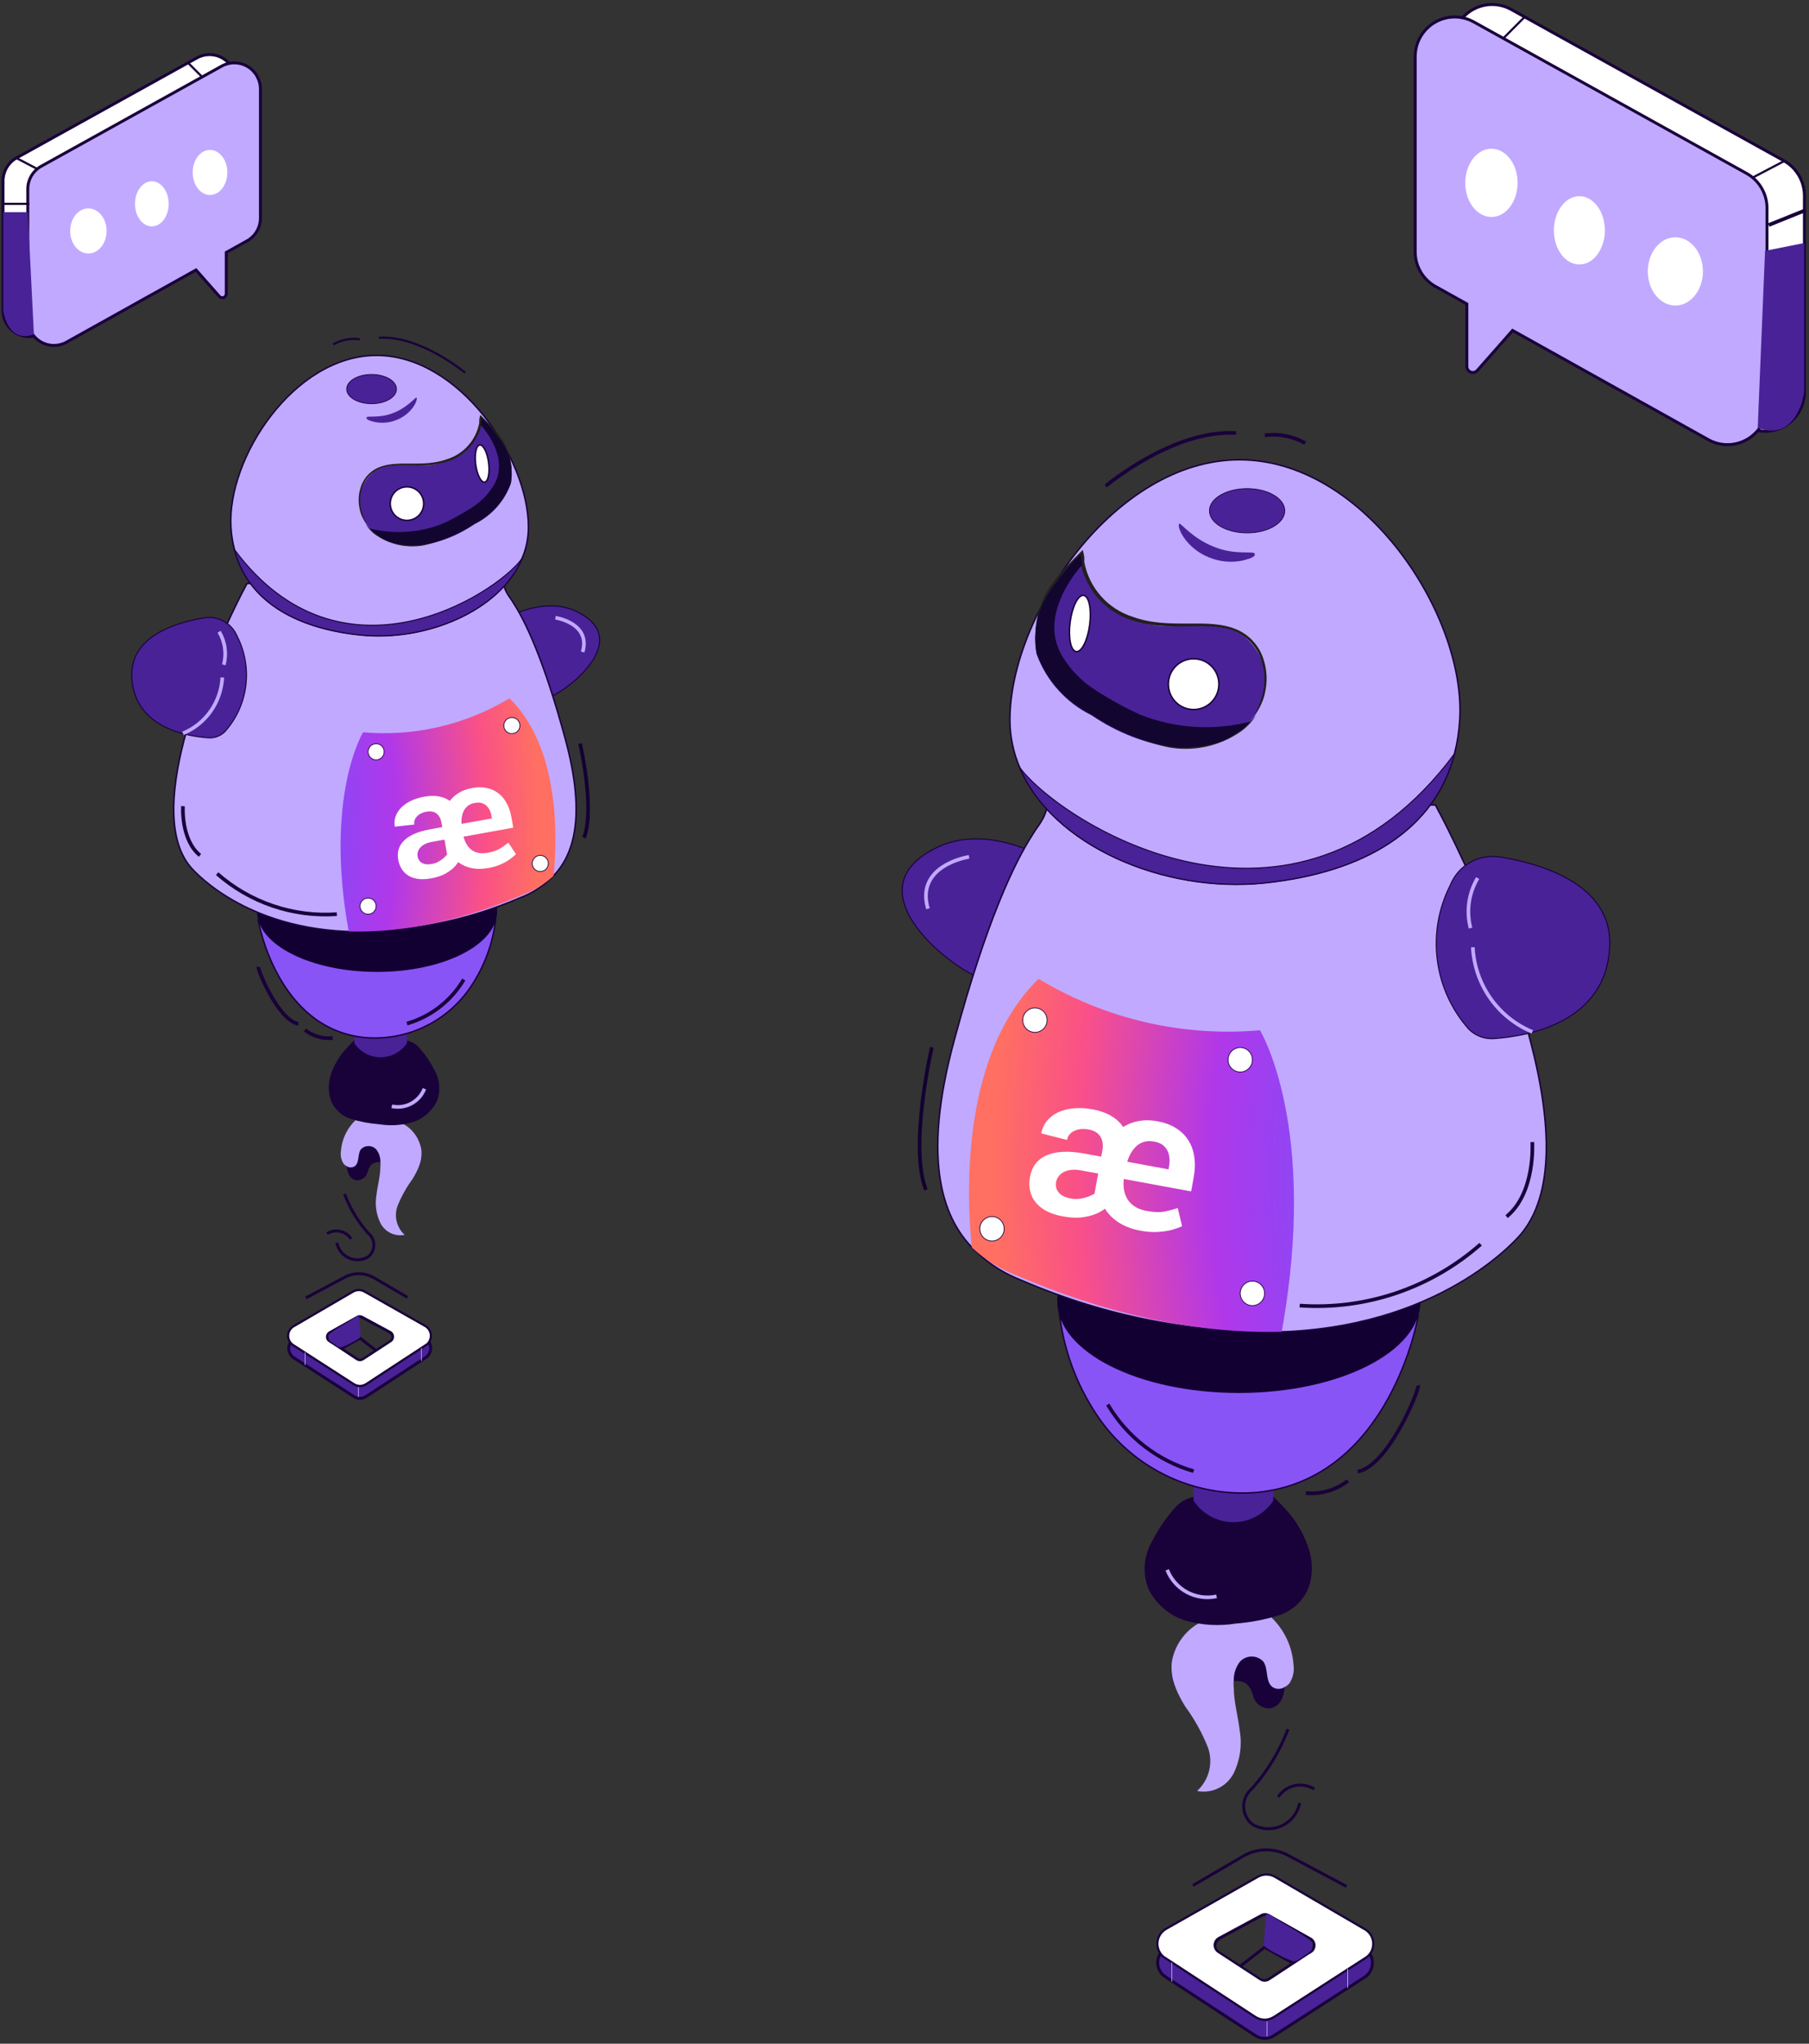 <svg width="124" height="140" viewBox="0 0 124 140" fill="none" xmlns="http://www.w3.org/2000/svg">
<rect x="0" y="0" width="124" height="140" fill="#333333" stroke="none"/>
<g clip-path="url(#clip0_5272_33429)">
<path d="M72.468 59.235C72.468 59.235 68.029 56.249 64.267 58.034C57.971 61.02 65.731 66.738 67.415 67.054L72.468 59.235Z" fill="#492298" stroke="#19013A" stroke-width="0.07" stroke-miterlimit="10"/>
<path d="M88.066 115.563C88.046 115.835 87.983 116.102 87.877 116.353C87.809 116.532 87.694 116.69 87.544 116.809C87.395 116.929 87.216 117.006 87.027 117.032C86.776 117.042 86.529 116.965 86.326 116.816C86.124 116.667 85.977 116.454 85.91 116.211C85.784 115.8 85.626 115.311 85.06 115.184C84.874 115.137 84.679 115.137 84.493 115.184C84.249 115.244 84.026 115.369 83.848 115.548C83.644 115.824 83.554 116.169 83.596 116.511C83.621 117.46 83.892 118.385 84.383 119.196L83.69 118.77L80.542 115.611C80.323 115.065 80.243 114.474 80.306 113.889C80.399 113.346 80.609 112.83 80.922 112.377C81.234 111.924 81.642 111.545 82.116 111.267L82.463 111.062C83.106 111.066 83.745 111.151 84.367 111.314C86.728 112.009 88.255 113.857 88.066 115.563Z" fill="#19013A"/>
<path d="M88.664 114.031C88.731 114.471 88.636 114.92 88.397 115.295C88.309 115.409 88.196 115.501 88.066 115.563C87.941 115.649 87.793 115.695 87.641 115.695C87.489 115.695 87.341 115.649 87.216 115.563C86.712 115.168 86.964 114.315 86.586 113.81C86.484 113.705 86.361 113.621 86.226 113.564C86.091 113.507 85.946 113.478 85.799 113.478C85.653 113.478 85.508 113.507 85.373 113.564C85.237 113.621 85.115 113.705 85.012 113.81C84.718 114.176 84.561 114.635 84.572 115.105C84.548 115.273 84.548 115.443 84.572 115.611C84.572 116.606 84.871 117.585 84.981 118.58C85.15 119.57 85.001 120.588 84.556 121.487C84.324 121.931 83.955 122.289 83.504 122.505C83.053 122.722 82.544 122.786 82.053 122.687C82.454 122.324 82.739 121.85 82.874 121.324C83.008 120.799 82.985 120.246 82.809 119.734C82.408 118.722 81.879 117.766 81.235 116.89C80.972 116.468 80.746 116.024 80.558 115.563C80.339 115.018 80.258 114.426 80.322 113.842C80.415 113.298 80.625 112.782 80.938 112.329C81.25 111.876 81.658 111.497 82.132 111.219L82.478 111.014C83.328 110.565 84.225 110.216 85.154 109.972L84.713 109.529C85.772 109.741 86.733 110.297 87.447 111.11C88.161 111.924 88.588 112.95 88.664 114.031Z" fill="#C1A9FF"/>
<path d="M86.995 102.437C87.952 103.404 88.716 104.546 89.246 105.802C89.505 106.431 89.584 107.12 89.476 107.792C89.367 108.464 89.075 109.093 88.632 109.608C87.735 110.325 86.63 110.73 85.484 110.762C84.166 111.013 82.81 110.986 81.502 110.683C80.847 110.529 80.248 110.195 79.772 109.718C79.296 109.24 78.963 108.639 78.811 107.981C78.825 106.653 79.317 105.374 80.196 104.38C80.652 103.653 81.266 102.8 82.132 102.895C82.653 103 83.15 103.203 83.595 103.495C84.176 103.73 84.818 103.765 85.421 103.597C86.024 103.428 86.555 103.065 86.932 102.563" fill="#19013A"/>
<path d="M81.267 111.014C80.71 110.844 80.194 110.56 79.752 110.179C79.311 109.798 78.953 109.33 78.701 108.803C78.509 108.291 78.431 107.743 78.471 107.197C78.512 106.651 78.671 106.121 78.937 105.644C79.362 104.806 79.89 104.025 80.511 103.322C80.81 102.962 81.211 102.703 81.66 102.579C82.098 102.481 82.556 102.561 82.935 102.8C83.352 103.131 83.851 103.342 84.378 103.408C84.905 103.475 85.44 103.396 85.926 103.179C86.603 102.863 86.854 102.469 86.917 102.516C86.98 102.563 86.791 103.006 86.067 103.448C85.626 103.717 85.121 103.864 84.604 103.874C83.923 103.867 83.258 103.67 82.683 103.306C82.397 103.153 82.064 103.115 81.751 103.2C81.438 103.285 81.169 103.487 80.999 103.764C80.48 104.439 80.036 105.17 79.677 105.944C79.465 106.329 79.339 106.756 79.306 107.195C79.274 107.633 79.336 108.074 79.488 108.487C79.7 108.908 79.994 109.283 80.354 109.587C80.714 109.891 81.132 110.118 81.582 110.256C82.542 110.534 83.55 110.61 84.541 110.477C85.49 110.428 86.43 110.269 87.342 110.003C87.727 109.888 88.08 109.685 88.375 109.412C88.67 109.138 88.898 108.8 89.042 108.424C89.283 107.745 89.332 107.012 89.184 106.307C88.909 105.257 88.415 104.277 87.736 103.432C87.264 102.784 87.012 102.421 87.059 102.39C87.106 102.358 87.437 102.642 87.972 103.227C88.787 104.055 89.392 105.068 89.735 106.181C89.984 106.988 89.984 107.853 89.735 108.661C89.564 109.127 89.289 109.549 88.932 109.894C88.575 110.239 88.144 110.497 87.673 110.651C86.706 110.952 85.708 111.143 84.698 111.22C83.553 111.406 82.381 111.336 81.267 111.014Z" fill="#19013A"/>
<path d="M87.279 102.8C86.981 103.253 86.575 103.625 86.099 103.882C85.622 104.139 85.089 104.274 84.548 104.274C84.007 104.274 83.475 104.139 82.998 103.882C82.521 103.625 82.116 103.253 81.817 102.8V100.81H87.279V102.8Z" fill="#492298"/>
<path d="M72.641 90.164C72.641 90.164 83.895 101.047 97.21 90.164C97.21 90.164 95.306 101.316 86.193 102.232C84.051 102.419 81.898 102.026 79.96 101.092C78.021 100.158 76.369 98.719 75.175 96.924C73.821 94.897 72.954 92.583 72.641 90.164Z" fill="#8954F6" stroke="#19013A" stroke-width="0.1" stroke-miterlimit="10"/>
<path d="M84.918 95.424C91.794 95.424 97.368 92.609 97.368 89.137C97.368 85.665 91.794 82.85 84.918 82.85C78.042 82.85 72.468 85.665 72.468 89.137C72.468 92.609 78.042 95.424 84.918 95.424Z" fill="#130033"/>
<path d="M104.294 84.493C104.294 84.493 99.32 90.685 88.223 91.222C81.982 91.389 75.779 90.193 70.044 87.715C68.917 87.289 67.885 86.645 67.006 85.82C64.629 83.672 63.118 79.612 65.432 71.177C67.62 63.105 69.524 59.109 70.784 57.166C70.898 56.969 71.025 56.779 71.161 56.597C71.854 55.618 71.759 55.144 71.759 55.144H98.391L98.58 55.507C98.737 55.792 98.974 56.25 99.273 56.85C101.901 62.142 109.299 78.38 104.294 84.493Z" fill="#C1A9FF" stroke="#19013A" stroke-width="0.1" stroke-miterlimit="10"/>
<path d="M87.854 91.228C81.612 91.394 75.385 89.829 69.65 87.352C68.523 86.926 67.491 86.282 66.612 85.457C66.203 81.302 66.014 72.093 71.192 67.054C75.752 69.808 81.064 71.041 86.366 70.577C86.366 70.577 90.404 77.185 87.854 91.228Z" fill="url(#paint0_radial_5272_33429)"/>
<path d="M100.06 49.299C100.016 50.089 99.895 50.871 99.698 51.637C98.36 56.802 93.606 59.756 86.681 60.483C79.755 61.209 72.122 57.892 69.902 52.585C69.454 51.548 69.224 50.429 69.226 49.299C69.226 42.144 76.403 31.497 84.965 31.497C93.528 31.497 100.485 42.144 100.06 49.299Z" fill="#C1A9FF" stroke="#19013A" stroke-width="0.1" stroke-miterlimit="10"/>
<path d="M85.957 49.094C85.429 49.782 84.736 50.326 83.942 50.673C82.864 51.148 81.683 51.338 80.511 51.226C78.478 50.936 76.538 50.18 74.844 49.015C73.08 48.16 71.719 46.646 71.051 44.797C70.797 43.398 71.078 41.954 71.838 40.754C72.468 39.758 73.219 38.846 74.073 38.037C74.193 39.375 74.825 40.615 75.836 41.496C77.204 42.492 78.87 42.988 80.558 42.902C82.132 42.902 83.942 42.633 85.28 43.597C86.082 44.245 86.601 45.182 86.727 46.208C86.853 47.234 86.577 48.269 85.957 49.094Z" fill="#492298"/>
<path d="M72.027 40.106C72.504 39.46 73.03 38.853 73.601 38.289L74.215 37.673C74.267 37.838 74.304 38.007 74.325 38.179V38.511C74.49 39.378 74.885 40.184 75.47 40.843C76.055 41.502 76.807 41.99 77.646 42.254C80.212 43.186 82.793 42.254 84.808 43.139C85.246 43.334 85.637 43.623 85.952 43.986C86.268 44.349 86.5 44.777 86.633 45.24C86.849 45.93 86.881 46.665 86.728 47.372C86.623 47.958 86.362 48.504 85.972 48.952C86.275 48.439 86.488 47.878 86.602 47.293C86.73 46.608 86.681 45.901 86.46 45.24C86.326 44.806 86.101 44.407 85.799 44.069C85.498 43.731 85.127 43.462 84.713 43.281C82.84 42.428 80.227 43.407 77.552 42.475C76.854 42.251 76.213 41.88 75.67 41.387C75.127 40.894 74.695 40.29 74.404 39.616C74.241 39.259 74.125 38.882 74.057 38.495V38.258L73.868 38.447C73.32 38.998 72.82 39.596 72.373 40.232C71.473 41.447 71.072 42.963 71.256 44.466C71.611 45.833 72.45 47.023 73.617 47.814C75.495 49.336 77.689 50.416 80.038 50.974C81.658 51.295 83.338 51.008 84.76 50.168C85.252 49.834 85.701 49.442 86.098 48.999C85.778 49.515 85.341 49.947 84.823 50.263C83.421 51.156 81.736 51.489 80.101 51.195C77.695 50.664 75.444 49.583 73.522 48.035C72.293 47.209 71.412 45.954 71.051 44.513C70.804 42.973 71.153 41.396 72.027 40.106Z" fill="#231F20"/>
<path d="M74.183 38.684C72.704 40.39 71.523 42.87 72.845 45.003C73.303 45.748 73.896 46.402 74.593 46.93C74.991 47.222 75.406 47.491 75.836 47.735C76.6 48.204 77.394 48.621 78.213 48.983C80.593 49.906 83.199 50.066 85.673 49.441C85.454 49.73 85.174 49.967 84.855 50.136C84.475 50.444 84.043 50.679 83.58 50.831C82.588 51.144 81.546 51.262 80.511 51.179C78.478 50.889 76.538 50.132 74.844 48.968C73.08 48.112 71.719 46.599 71.051 44.75C70.797 43.351 71.078 41.907 71.838 40.706C72.468 39.711 73.219 38.798 74.073 37.989" fill="#120530"/>
<path d="M81.817 48.605C82.773 48.605 83.549 47.827 83.549 46.867C83.549 45.907 82.773 45.129 81.817 45.129C80.861 45.129 80.086 45.907 80.086 46.867C80.086 47.827 80.861 48.605 81.817 48.605Z" fill="white" stroke="#19013A" stroke-width="0.1" stroke-miterlimit="10"/>
<path d="M74.694 42.8C74.834 41.736 74.646 40.834 74.276 40.785C73.905 40.736 73.491 41.559 73.352 42.623C73.212 43.686 73.399 44.589 73.77 44.638C74.14 44.687 74.554 43.864 74.694 42.8Z" fill="white" stroke="#19013A" stroke-width="0.1" stroke-miterlimit="10"/>
<path d="M85.485 36.505C86.91 36.505 88.066 35.826 88.066 34.988C88.066 34.151 86.91 33.472 85.485 33.472C84.059 33.472 82.903 34.151 82.903 34.988C82.903 35.826 84.059 36.505 85.485 36.505Z" fill="#492298" stroke="#19013A" stroke-width="0.05" stroke-miterlimit="10"/>
<path d="M99.399 60.657C98.599 62.239 98.294 64.026 98.524 65.785C98.754 67.544 99.509 69.192 100.689 70.513C100.922 70.742 101.202 70.918 101.509 71.027C101.816 71.136 102.144 71.176 102.468 71.145C104.798 70.971 110.118 70.023 110.338 64.827C110.543 60.451 105.348 59.108 102.783 58.698C102.081 58.594 101.366 58.731 100.751 59.087C100.137 59.442 99.661 59.995 99.399 60.657Z" fill="#492298" stroke="#19013A" stroke-width="0.07" stroke-miterlimit="10"/>
<path d="M101.287 60.151C100.983 60.661 100.783 61.227 100.699 61.816C100.615 62.404 100.649 63.004 100.799 63.579" stroke="#C1A9FF" stroke-width="0.25" stroke-miterlimit="10"/>
<path d="M100.957 64.89C101.02 66.145 101.437 67.355 102.158 68.382C102.88 69.408 103.877 70.207 105.034 70.687" stroke="#C1A9FF" stroke-width="0.25" stroke-miterlimit="10"/>
<path d="M66.424 58.698C66.424 58.698 62.725 59.251 63.606 62.252" stroke="#C1A9FF" stroke-width="0.25" stroke-miterlimit="10"/>
<path d="M83.203 37.452C84.635 38.053 85.926 37.721 86.004 37.926C86.083 38.131 85.737 38.258 85.17 38.4C84.411 38.558 83.622 38.486 82.904 38.195C82.183 37.918 81.562 37.428 81.125 36.789C80.795 36.283 80.747 35.92 80.842 35.873C80.936 35.825 81.77 36.899 83.203 37.452Z" fill="#492298"/>
<path d="M85.013 73.436C85.474 73.436 85.847 73.061 85.847 72.598C85.847 72.136 85.474 71.761 85.013 71.761C84.552 71.761 84.179 72.136 84.179 72.598C84.179 73.061 84.552 73.436 85.013 73.436Z" fill="white" stroke="#19013A" stroke-width="0.05" stroke-miterlimit="10"/>
<path d="M70.941 70.719C71.401 70.719 71.775 70.344 71.775 69.882C71.775 69.419 71.401 69.044 70.941 69.044C70.48 69.044 70.106 69.419 70.106 69.882C70.106 70.344 70.48 70.719 70.941 70.719Z" fill="white" stroke="#19013A" stroke-width="0.05" stroke-miterlimit="10"/>
<path d="M67.997 85.014C68.458 85.014 68.832 84.639 68.832 84.177C68.832 83.715 68.458 83.34 67.997 83.34C67.537 83.34 67.163 83.715 67.163 84.177C67.163 84.639 67.537 85.014 67.997 85.014Z" fill="white" stroke="#19013A" stroke-width="0.05" stroke-miterlimit="10"/>
<path d="M85.847 89.437C86.308 89.437 86.681 89.062 86.681 88.6C86.681 88.138 86.308 87.763 85.847 87.763C85.386 87.763 85.013 88.138 85.013 88.6C85.013 89.062 85.386 89.437 85.847 89.437Z" fill="white" stroke="#19013A" stroke-width="0.05" stroke-miterlimit="10"/>
<path d="M101.492 85.235C99.803 86.722 97.837 87.859 95.709 88.58C93.58 89.301 91.33 89.592 89.089 89.437" stroke="#19013A" stroke-width="0.25" stroke-miterlimit="10"/>
<path d="M63.874 71.746C63.874 71.746 62.3 78.49 63.465 81.507" stroke="#130033" stroke-width="0.25" stroke-miterlimit="10"/>
<path d="M75.789 33.298C75.789 33.298 80.417 29.397 84.729 29.665" stroke="#19013A" stroke-width="0.25" stroke-miterlimit="10"/>
<path d="M86.697 29.823C87.654 29.691 88.628 29.88 89.468 30.36" stroke="#19013A" stroke-width="0.25" stroke-miterlimit="10"/>
<path d="M99.698 51.637C98.36 56.803 93.606 59.756 86.681 60.483C79.755 61.21 72.122 57.892 69.902 52.585C72.783 56.408 88.68 66.47 99.698 51.637Z" fill="#492298" stroke="#19013A" stroke-width="0.07" stroke-miterlimit="10"/>
<path d="M105.033 78.238C105.033 78.238 105.269 81.713 103.271 83.34" stroke="#19013A" stroke-width="0.25" stroke-miterlimit="10"/>
<path d="M75.931 96.213C77.242 98.432 79.347 100.065 81.817 100.778" stroke="#19013A" stroke-width="0.25" stroke-miterlimit="10"/>
<path d="M97.211 94.902C97.305 95.203 95.149 100.431 93.071 100.81" stroke="#19013A" stroke-width="0.25" stroke-miterlimit="10"/>
<path d="M92.394 101.442C91.575 102.078 90.545 102.377 89.514 102.279" stroke="#19013A" stroke-width="0.25" stroke-miterlimit="10"/>
<path d="M80.007 107.539C80.264 108.196 80.746 108.74 81.366 109.073C81.986 109.405 82.704 109.506 83.391 109.356" stroke="#C1A9FF" stroke-width="0.25" stroke-miterlimit="10"/>
<path d="M93.858 133.776C93.76 133.633 93.631 133.515 93.481 133.429L87.389 129.891C87.213 129.786 87.012 129.731 86.807 129.731C86.602 129.731 86.401 129.786 86.225 129.891L79.928 133.46C79.77 133.547 79.635 133.672 79.535 133.824C79.373 134.078 79.317 134.386 79.379 134.681C79.441 134.977 79.615 135.236 79.865 135.403L86.051 139.447C86.241 139.572 86.462 139.638 86.689 139.638C86.915 139.638 87.137 139.572 87.326 139.447L93.622 135.388C93.859 135.2 94.016 134.929 94.06 134.629C94.104 134.329 94.032 134.024 93.858 133.776ZM83.549 132.797L86.476 131.217C86.558 131.17 86.65 131.145 86.744 131.145C86.838 131.145 86.93 131.17 87.011 131.217L89.829 132.797C89.907 132.845 89.972 132.912 90.016 132.993C90.061 133.073 90.085 133.163 90.085 133.255C90.085 133.347 90.061 133.437 90.016 133.518C89.972 133.598 89.907 133.665 89.829 133.713L86.948 135.609C86.861 135.663 86.76 135.692 86.657 135.692C86.554 135.692 86.454 135.663 86.366 135.609L83.486 133.729C83.414 133.673 83.358 133.601 83.32 133.518C83.284 133.435 83.267 133.345 83.274 133.254C83.28 133.163 83.308 133.076 83.356 132.999C83.404 132.922 83.47 132.858 83.549 132.813V132.797Z" fill="#492298" stroke="#19013A" stroke-width="0.2" stroke-miterlimit="10"/>
<path d="M93.481 132.118L87.389 128.564C87.212 128.463 87.011 128.41 86.807 128.41C86.603 128.41 86.402 128.463 86.225 128.564L79.929 132.134C79.788 132.213 79.666 132.321 79.569 132.45C79.472 132.579 79.403 132.727 79.366 132.884C79.329 133.042 79.325 133.205 79.354 133.364C79.383 133.523 79.445 133.674 79.535 133.808C79.617 133.94 79.731 134.049 79.866 134.124L86.052 138.168C86.241 138.292 86.463 138.358 86.689 138.358C86.915 138.358 87.137 138.292 87.327 138.168L93.623 134.108C93.755 134.023 93.868 133.91 93.953 133.777C94.04 133.639 94.097 133.485 94.121 133.323C94.144 133.162 94.133 132.998 94.088 132.841C94.044 132.684 93.966 132.539 93.862 132.414C93.757 132.289 93.627 132.189 93.481 132.118ZM89.861 133.698L86.98 135.593C86.893 135.648 86.792 135.677 86.689 135.677C86.586 135.677 86.485 135.648 86.398 135.593L83.517 133.713C83.439 133.663 83.375 133.595 83.331 133.513C83.286 133.432 83.263 133.34 83.263 133.247C83.263 133.155 83.286 133.063 83.331 132.982C83.375 132.9 83.439 132.831 83.517 132.781L86.445 131.202C86.526 131.155 86.619 131.13 86.713 131.13C86.807 131.13 86.899 131.155 86.98 131.202L89.798 132.781C89.883 132.823 89.956 132.886 90.009 132.964C90.062 133.043 90.093 133.134 90.1 133.229C90.106 133.324 90.087 133.418 90.045 133.504C90.003 133.589 89.94 133.661 89.861 133.713V133.698Z" fill="white" stroke="#19013A" stroke-width="0.15" stroke-miterlimit="10"/>
<path d="M84.996 134.709L86.68 133.397L88.663 134.503" stroke="#19013A" stroke-width="0.2" stroke-miterlimit="10"/>
<path d="M86.76 131.328L86.634 133.05C86.61 133.121 86.61 133.199 86.634 133.271C86.634 133.271 86.729 133.366 86.776 133.413C87.078 133.613 87.394 133.793 87.72 133.95C88.005 134.108 88.306 134.236 88.617 134.329C88.694 134.352 88.776 134.352 88.853 134.329L89.011 134.25L89.672 133.792C89.814 133.697 89.971 133.555 89.939 133.397C89.915 133.311 90.016 133.095 89.939 133.05C89.137 132.339 88.067 131.897 87.217 131.265C87.091 131.154 86.902 131.059 86.776 131.17" fill="#492298"/>
<path d="M92.379 134.866V136.177" stroke="#C1A9FF" stroke-width="0.05" stroke-miterlimit="10"/>
<path d="M86.851 138.484V139.495" stroke="#C1A9FF" stroke-width="0.05" stroke-miterlimit="10"/>
<path d="M80.324 134.44V135.752" stroke="#C1A9FF" stroke-width="0.05" stroke-miterlimit="10"/>
<path d="M81.77 129.164L85.312 127.095C85.769 126.849 86.28 126.72 86.799 126.72C87.318 126.72 87.829 126.849 88.287 127.095L92.3 129.227" stroke="#19013A" stroke-width="0.2" stroke-miterlimit="10"/>
<path d="M88.287 118.454C87.726 119.94 86.899 121.31 85.847 122.498C85.66 122.646 85.509 122.834 85.406 123.049C85.302 123.264 85.248 123.499 85.248 123.738C85.248 123.977 85.302 124.212 85.406 124.427C85.509 124.642 85.66 124.83 85.847 124.978C86.148 125.153 86.486 125.253 86.833 125.271C87.181 125.289 87.527 125.223 87.844 125.079C88.161 124.936 88.439 124.718 88.656 124.445C88.873 124.172 89.021 123.851 89.089 123.509" stroke="#19013A" stroke-width="0.2" stroke-miterlimit="10"/>
<path d="M87.609 123.098C87.873 122.702 88.28 122.424 88.744 122.324C89.209 122.223 89.694 122.309 90.096 122.561" stroke="#19013A" stroke-width="0.2" stroke-miterlimit="10"/>
<path d="M103.586 0.648L122.301 11.026C122.721 11.265 123.07 11.612 123.313 12.031C123.556 12.45 123.685 12.926 123.686 13.411V26.822C123.689 27.295 123.568 27.761 123.335 28.172C123.102 28.584 122.765 28.927 122.359 29.167C121.952 29.407 121.49 29.535 121.019 29.54C120.547 29.544 120.083 29.424 119.672 29.191L100.973 18.766C100.549 18.533 100.196 18.191 99.949 17.774C99.703 17.357 99.572 16.881 99.572 16.396V3.033C99.571 2.56 99.693 2.095 99.926 1.684C100.159 1.273 100.495 0.931 100.9 0.69C101.305 0.449 101.766 0.318 102.237 0.311C102.709 0.304 103.173 0.42 103.586 0.648Z" fill="white" stroke="#19013A" stroke-width="0.2" stroke-miterlimit="10"/>
<path d="M121.12 14.343V27.754C121.119 28.225 120.994 28.688 120.76 29.097C120.527 29.506 120.191 29.846 119.786 30.085C119.381 30.324 118.921 30.454 118.451 30.46C117.981 30.467 117.518 30.351 117.107 30.123L103.681 22.636L101.272 25.369C101.218 25.434 101.145 25.481 101.063 25.503C100.982 25.525 100.895 25.521 100.816 25.491C100.736 25.462 100.668 25.409 100.62 25.338C100.572 25.268 100.547 25.185 100.548 25.1V20.819L98.392 19.619C97.971 19.384 97.621 19.041 97.377 18.624C97.133 18.207 97.005 17.733 97.007 17.25V3.886C97.006 3.413 97.128 2.948 97.361 2.537C97.594 2.127 97.929 1.784 98.335 1.543C98.74 1.302 99.201 1.171 99.672 1.164C100.143 1.157 100.608 1.273 101.02 1.501L119.719 11.879C120.156 12.12 120.519 12.478 120.766 12.913C121.013 13.348 121.136 13.843 121.12 14.343Z" fill="#C1A9FF" stroke="#19013A" stroke-width="0.2" stroke-miterlimit="10"/>
<path d="M120.987 17.184L123.669 16.649V26.822C123.669 26.822 123.246 30.325 120.485 29.314L120.987 17.184Z" fill="#492298"/>
<path d="M122.284 11.041L120.144 12.163" stroke="#19013A" stroke-width="0.15" stroke-miterlimit="10"/>
<path d="M104.499 1.169L103.051 2.622" stroke="#19013A" stroke-width="0.15" stroke-miterlimit="10"/>
<path d="M102.232 14.864C103.223 14.864 104.026 13.817 104.026 12.526C104.026 11.235 103.223 10.188 102.232 10.188C101.241 10.188 100.438 11.235 100.438 12.526C100.438 13.817 101.241 14.864 102.232 14.864Z" fill="white"/>
<path d="M108.26 18.118C109.225 18.118 110.007 17.071 110.007 15.78C110.007 14.489 109.225 13.442 108.26 13.442C107.295 13.442 106.513 14.489 106.513 15.78C106.513 17.071 107.295 18.118 108.26 18.118Z" fill="white"/>
<path d="M114.839 20.93C115.882 20.93 116.728 19.883 116.728 18.592C116.728 17.301 115.882 16.254 114.839 16.254C113.796 16.254 112.95 17.301 112.95 18.592C112.95 19.883 113.796 20.93 114.839 20.93Z" fill="white"/>
<path d="M121.239 15.415L123.749 14.404" stroke="#19013A" stroke-width="0.25"/>
<path d="M74.927 82.313L75.563 78.811C75.609 78.558 75.603 78.333 75.546 78.134C75.494 77.932 75.389 77.766 75.231 77.637C75.077 77.507 74.876 77.42 74.627 77.374C74.352 77.324 74.109 77.325 73.899 77.378C73.689 77.426 73.517 77.513 73.382 77.64C73.252 77.762 73.171 77.912 73.139 78.09L71.373 77.641C71.432 77.317 71.558 77.036 71.75 76.797C71.948 76.554 72.201 76.358 72.508 76.208C72.82 76.059 73.178 75.965 73.582 75.925C73.986 75.885 74.422 75.908 74.892 75.994C75.474 76.102 75.963 76.292 76.356 76.566C76.754 76.841 77.037 77.195 77.206 77.629C77.375 78.059 77.407 78.564 77.302 79.144L76.71 82.401L74.927 82.313ZM75.777 79.29L75.574 80.447L74.091 80.174C73.761 80.114 73.474 80.113 73.23 80.174C72.991 80.23 72.8 80.33 72.657 80.474C72.515 80.617 72.426 80.784 72.391 80.974C72.359 81.151 72.374 81.317 72.434 81.47C72.495 81.623 72.606 81.755 72.768 81.868C72.93 81.975 73.147 82.054 73.418 82.104C73.621 82.142 73.835 82.144 74.061 82.112C74.286 82.076 74.498 82.017 74.695 81.934C74.896 81.852 75.064 81.755 75.196 81.642C75.329 81.529 75.407 81.415 75.433 81.301L76.105 82.455C75.948 82.65 75.721 82.835 75.424 83.009C75.127 83.179 74.762 83.299 74.329 83.371C73.9 83.443 73.406 83.428 72.846 83.325C72.277 83.22 71.811 83.04 71.446 82.785C71.087 82.531 70.835 82.219 70.692 81.85C70.55 81.475 70.52 81.064 70.601 80.617C70.665 80.267 70.791 79.97 70.98 79.725C71.17 79.476 71.42 79.284 71.729 79.149C72.039 79.009 72.408 78.928 72.837 78.906C73.266 78.88 73.75 78.916 74.287 79.015L75.777 79.29ZM78.19 84.309C77.626 84.205 77.142 84.029 76.739 83.78C76.341 83.533 76.021 83.227 75.779 82.862C75.543 82.493 75.386 82.084 75.309 81.635C75.237 81.182 75.248 80.703 75.339 80.198L75.414 79.786C75.51 79.259 75.672 78.792 75.9 78.385C76.128 77.974 76.414 77.635 76.756 77.368C77.099 77.101 77.489 76.919 77.927 76.821C78.37 76.719 78.848 76.718 79.362 76.817C79.845 76.906 80.261 77.061 80.608 77.281C80.96 77.501 81.241 77.777 81.452 78.109C81.663 78.436 81.799 78.814 81.862 79.242C81.929 79.667 81.918 80.127 81.828 80.624L81.648 81.614L76.073 80.587L76.288 79.404L80.095 80.105L80.13 79.912C80.181 79.629 80.182 79.368 80.132 79.13C80.082 78.892 79.974 78.691 79.808 78.527C79.646 78.365 79.414 78.256 79.111 78.2C78.836 78.149 78.589 78.161 78.37 78.235C78.151 78.309 77.96 78.434 77.798 78.611C77.635 78.787 77.498 79.002 77.386 79.256C77.279 79.511 77.198 79.794 77.141 80.104L77.066 80.516C77.013 80.813 76.999 81.094 77.025 81.36C77.052 81.622 77.125 81.862 77.244 82.081C77.363 82.299 77.535 82.484 77.759 82.636C77.984 82.787 78.266 82.894 78.604 82.956C79.092 83.046 79.498 83.059 79.822 82.995C80.152 82.927 80.455 82.848 80.733 82.757L81.025 83.999C80.862 84.079 80.639 84.16 80.359 84.241C80.083 84.318 79.759 84.368 79.386 84.391C79.018 84.415 78.619 84.388 78.19 84.309Z" fill="white"/>
</g>
<g clip-path="url(#clip1_5272_33429)">
<path d="M34.077 42.672C34.077 42.672 37.013 40.7 39.5 41.879C43.664 43.851 38.532 47.629 37.418 47.837L34.077 42.672Z" fill="#492298" stroke="#19013A" stroke-width="0.07" stroke-miterlimit="10"/>
<path d="M23.763 79.885C23.776 80.065 23.818 80.241 23.888 80.407C23.933 80.525 24.009 80.629 24.108 80.708C24.206 80.787 24.325 80.838 24.45 80.856C24.616 80.862 24.779 80.812 24.913 80.713C25.047 80.615 25.144 80.474 25.189 80.313C25.272 80.042 25.376 79.718 25.751 79.635C25.874 79.603 26.003 79.603 26.125 79.635C26.287 79.674 26.435 79.757 26.552 79.875C26.687 80.058 26.747 80.286 26.719 80.511C26.702 81.138 26.523 81.75 26.198 82.285L26.656 82.004L28.738 79.917C28.883 79.556 28.936 79.165 28.894 78.779C28.833 78.42 28.694 78.079 28.487 77.78C28.28 77.481 28.011 77.23 27.697 77.047L27.468 76.911C27.043 76.914 26.62 76.97 26.209 77.078C24.648 77.537 23.638 78.758 23.763 79.885Z" fill="#19013A"/>
<path d="M23.367 78.873C23.323 79.164 23.386 79.46 23.544 79.708C23.602 79.784 23.677 79.844 23.762 79.885C23.845 79.942 23.943 79.972 24.044 79.972C24.144 79.972 24.242 79.942 24.325 79.885C24.658 79.624 24.491 79.061 24.741 78.727C24.809 78.658 24.89 78.602 24.979 78.565C25.068 78.527 25.164 78.508 25.261 78.508C25.358 78.508 25.454 78.527 25.544 78.565C25.633 78.602 25.714 78.658 25.782 78.727C25.977 78.969 26.08 79.272 26.073 79.583C26.089 79.694 26.089 79.806 26.073 79.917C26.073 80.574 25.875 81.221 25.803 81.879C25.691 82.532 25.789 83.205 26.084 83.799C26.237 84.092 26.481 84.329 26.779 84.471C27.078 84.614 27.414 84.657 27.738 84.592C27.474 84.352 27.285 84.038 27.196 83.691C27.107 83.344 27.122 82.979 27.239 82.64C27.504 81.972 27.854 81.341 28.28 80.762C28.453 80.483 28.603 80.19 28.727 79.885C28.872 79.525 28.926 79.134 28.884 78.748C28.822 78.389 28.683 78.048 28.476 77.749C28.27 77.449 28 77.199 27.686 77.016L27.457 76.88C26.896 76.583 26.302 76.352 25.688 76.191L25.98 75.899C25.279 76.039 24.644 76.406 24.172 76.943C23.7 77.481 23.417 78.159 23.367 78.873Z" fill="#C1A9FF"/>
<path d="M24.47 71.213C23.837 71.852 23.332 72.606 22.982 73.436C22.811 73.852 22.758 74.307 22.83 74.751C22.902 75.195 23.095 75.61 23.388 75.951C23.981 76.424 24.712 76.692 25.47 76.713C26.341 76.878 27.238 76.861 28.103 76.66C28.536 76.559 28.932 76.338 29.247 76.023C29.561 75.707 29.782 75.31 29.883 74.876C29.873 73.998 29.548 73.153 28.967 72.496C28.665 72.016 28.259 71.453 27.687 71.516C27.342 71.585 27.013 71.719 26.719 71.912C26.334 72.067 25.91 72.09 25.511 71.979C25.112 71.868 24.761 71.628 24.512 71.296" fill="#19013A"/>
<path d="M28.259 76.88C28.627 76.767 28.968 76.579 29.26 76.328C29.552 76.076 29.789 75.767 29.955 75.419C30.082 75.08 30.134 74.718 30.107 74.358C30.08 73.997 29.975 73.647 29.799 73.332C29.519 72.778 29.169 72.262 28.758 71.797C28.561 71.56 28.296 71.389 27.999 71.307C27.709 71.242 27.406 71.295 27.155 71.453C26.88 71.672 26.55 71.811 26.201 71.855C25.853 71.899 25.499 71.847 25.178 71.704C24.73 71.495 24.564 71.234 24.522 71.265C24.48 71.297 24.605 71.589 25.084 71.881C25.376 72.059 25.71 72.156 26.052 72.163C26.502 72.158 26.942 72.028 27.322 71.787C27.511 71.686 27.732 71.661 27.939 71.717C28.145 71.774 28.323 71.907 28.436 72.09C28.779 72.536 29.073 73.019 29.31 73.53C29.45 73.784 29.534 74.066 29.555 74.356C29.577 74.646 29.536 74.937 29.435 75.21C29.295 75.489 29.1 75.736 28.862 75.936C28.624 76.137 28.348 76.288 28.051 76.379C27.416 76.563 26.749 76.612 26.094 76.525C25.466 76.492 24.845 76.387 24.241 76.212C23.987 76.135 23.753 76.002 23.558 75.821C23.363 75.64 23.212 75.417 23.117 75.168C22.957 74.72 22.925 74.236 23.023 73.77C23.205 73.076 23.532 72.429 23.981 71.871C24.293 71.443 24.46 71.203 24.428 71.182C24.397 71.161 24.179 71.349 23.825 71.735C23.285 72.282 22.886 72.951 22.659 73.686C22.494 74.22 22.494 74.791 22.659 75.325C22.772 75.633 22.954 75.912 23.19 76.139C23.426 76.367 23.711 76.538 24.023 76.64C24.662 76.839 25.322 76.965 25.99 77.015C26.747 77.138 27.522 77.092 28.259 76.88Z" fill="#19013A"/>
<path d="M24.284 71.453C24.481 71.752 24.749 71.998 25.064 72.168C25.38 72.338 25.732 72.427 26.09 72.427C26.447 72.427 26.8 72.338 27.115 72.168C27.43 71.998 27.698 71.752 27.895 71.453V70.138H24.284V71.453Z" fill="#492298"/>
<path d="M33.963 63.105C33.963 63.105 26.521 70.295 17.715 63.105C17.715 63.105 18.974 70.472 25.001 71.077C26.418 71.201 27.841 70.941 29.123 70.324C30.405 69.707 31.498 68.757 32.287 67.571C33.182 66.232 33.756 64.703 33.963 63.105Z" fill="#8954F6" stroke="#19013A" stroke-width="0.1" stroke-miterlimit="10"/>
<path d="M25.845 66.58C21.298 66.58 17.612 64.72 17.612 62.426C17.612 60.133 21.298 58.273 25.845 58.273C30.392 58.273 34.078 60.133 34.078 62.426C34.078 64.72 30.392 66.58 25.845 66.58Z" fill="#130033"/>
<path d="M13.031 59.358C13.031 59.358 16.321 63.449 23.659 63.804C27.786 63.914 31.888 63.124 35.681 61.487C36.425 61.206 37.108 60.78 37.689 60.235C39.261 58.816 40.26 56.134 38.73 50.561C37.283 45.228 36.024 42.588 35.191 41.304C35.115 41.175 35.032 41.049 34.941 40.929C34.483 40.282 34.546 39.969 34.546 39.969H16.935L16.81 40.209C16.706 40.397 16.549 40.699 16.352 41.096C14.614 44.592 9.722 55.32 13.031 59.358Z" fill="#C1A9FF" stroke="#19013A" stroke-width="0.1" stroke-miterlimit="10"/>
<path d="M23.903 63.807C28.03 63.918 32.148 62.884 35.941 61.247C36.686 60.966 37.368 60.54 37.95 59.995C38.22 57.25 38.345 51.166 34.921 47.837C31.905 49.657 28.393 50.471 24.887 50.165C24.887 50.165 22.216 54.53 23.903 63.807Z" fill="url(#paint1_radial_5272_33429)"/>
<path d="M15.831 36.108C15.86 36.629 15.941 37.146 16.071 37.652C16.955 41.065 20.099 43.016 24.679 43.496C29.258 43.976 34.306 41.785 35.774 38.278C36.071 37.593 36.223 36.854 36.222 36.108C36.222 31.38 31.475 24.347 25.813 24.347C20.151 24.347 15.55 31.38 15.831 36.108Z" fill="#C1A9FF" stroke="#19013A" stroke-width="0.1" stroke-miterlimit="10"/>
<path d="M25.157 35.972C25.506 36.427 25.965 36.786 26.489 37.016C27.202 37.329 27.983 37.455 28.758 37.381C30.103 37.189 31.385 36.689 32.506 35.92C33.672 35.355 34.572 34.355 35.014 33.133C35.182 32.209 34.996 31.255 34.494 30.462C34.077 29.805 33.581 29.201 33.016 28.667C32.936 29.551 32.519 30.37 31.85 30.952C30.945 31.61 29.843 31.938 28.727 31.881C27.686 31.881 26.489 31.704 25.605 32.34C25.074 32.769 24.731 33.388 24.648 34.065C24.564 34.743 24.747 35.427 25.157 35.972Z" fill="#492298"/>
<path d="M34.369 30.034C34.054 29.608 33.706 29.206 33.328 28.834L32.922 28.427C32.887 28.536 32.863 28.648 32.849 28.761V28.98C32.74 29.553 32.479 30.086 32.092 30.521C31.705 30.957 31.208 31.279 30.653 31.454C28.956 32.069 27.25 31.454 25.917 32.038C25.627 32.167 25.369 32.358 25.16 32.598C24.952 32.838 24.798 33.12 24.71 33.426C24.567 33.882 24.546 34.368 24.647 34.835C24.716 35.221 24.889 35.582 25.147 35.878C24.947 35.54 24.806 35.169 24.731 34.782C24.646 34.33 24.678 33.863 24.824 33.426C24.913 33.14 25.062 32.876 25.261 32.653C25.461 32.429 25.706 32.252 25.98 32.132C27.218 31.568 28.946 32.215 30.715 31.6C31.177 31.451 31.601 31.206 31.96 30.881C32.319 30.555 32.604 30.156 32.797 29.711C32.905 29.475 32.982 29.226 33.026 28.97V28.813L33.151 28.939C33.514 29.303 33.845 29.697 34.14 30.118C34.736 30.92 35 31.922 34.879 32.915C34.644 33.818 34.089 34.604 33.318 35.127C32.076 36.132 30.624 36.846 29.071 37.214C28 37.426 26.889 37.237 25.948 36.682C25.623 36.461 25.326 36.202 25.064 35.91C25.276 36.25 25.564 36.536 25.907 36.744C26.834 37.335 27.948 37.554 29.029 37.36C30.62 37.009 32.109 36.295 33.38 35.273C34.193 34.727 34.776 33.898 35.014 32.946C35.178 31.928 34.947 30.887 34.369 30.034Z" fill="#231F20"/>
<path d="M32.943 29.095C33.921 30.222 34.702 31.86 33.827 33.269C33.525 33.762 33.133 34.194 32.672 34.542C32.408 34.735 32.134 34.913 31.85 35.075C31.345 35.384 30.82 35.66 30.278 35.899C28.704 36.509 26.981 36.614 25.344 36.202C25.49 36.392 25.674 36.549 25.886 36.661C26.137 36.864 26.422 37.019 26.729 37.12C27.384 37.326 28.073 37.404 28.758 37.349C30.103 37.158 31.385 36.658 32.506 35.889C33.672 35.324 34.572 34.324 35.014 33.102C35.182 32.178 34.996 31.224 34.494 30.431C34.077 29.773 33.581 29.17 33.016 28.636" fill="#120530"/>
<path d="M27.895 35.648C27.263 35.648 26.75 35.134 26.75 34.501C26.75 33.867 27.263 33.352 27.895 33.352C28.527 33.352 29.04 33.867 29.04 34.501C29.04 35.134 28.527 35.648 27.895 35.648Z" fill="white" stroke="#19013A" stroke-width="0.1" stroke-miterlimit="10"/>
<path d="M32.606 31.814C32.514 31.111 32.638 30.515 32.883 30.483C33.128 30.45 33.401 30.994 33.494 31.697C33.586 32.399 33.462 32.995 33.217 33.028C32.972 33.06 32.699 32.517 32.606 31.814Z" fill="white" stroke="#19013A" stroke-width="0.1" stroke-miterlimit="10"/>
<path d="M25.47 27.655C24.527 27.655 23.763 27.206 23.763 26.653C23.763 26.1 24.527 25.651 25.47 25.651C26.413 25.651 27.177 26.1 27.177 26.653C27.177 27.206 26.413 27.655 25.47 27.655Z" fill="#492298" stroke="#19013A" stroke-width="0.05" stroke-miterlimit="10"/>
<path d="M16.269 43.611C16.798 44.656 16.999 45.837 16.847 46.999C16.695 48.161 16.196 49.25 15.415 50.123C15.261 50.274 15.076 50.39 14.873 50.462C14.67 50.534 14.453 50.561 14.239 50.54C12.698 50.425 9.18 49.799 9.035 46.366C8.899 43.475 12.334 42.588 14.031 42.317C14.495 42.248 14.968 42.339 15.374 42.574C15.78 42.808 16.095 43.174 16.269 43.611Z" fill="#492298" stroke="#19013A" stroke-width="0.07" stroke-miterlimit="10"/>
<path d="M15.02 43.277C15.221 43.614 15.354 43.988 15.409 44.377C15.464 44.765 15.442 45.161 15.343 45.541" stroke="#C1A9FF" stroke-width="0.25" stroke-miterlimit="10"/>
<path d="M15.238 46.408C15.197 47.236 14.921 48.036 14.444 48.714C13.967 49.392 13.307 49.921 12.542 50.238" stroke="#C1A9FF" stroke-width="0.25" stroke-miterlimit="10"/>
<path d="M38.074 42.317C38.074 42.317 40.52 42.682 39.938 44.665" stroke="#C1A9FF" stroke-width="0.25" stroke-miterlimit="10"/>
<path d="M26.979 28.281C26.032 28.677 25.178 28.458 25.126 28.594C25.074 28.73 25.303 28.813 25.678 28.907C26.18 29.011 26.701 28.964 27.176 28.771C27.653 28.588 28.063 28.265 28.352 27.843C28.571 27.509 28.602 27.269 28.54 27.237C28.477 27.206 27.926 27.916 26.979 28.281Z" fill="#492298"/>
<path d="M25.782 52.053C25.478 52.053 25.231 51.806 25.231 51.5C25.231 51.195 25.478 50.947 25.782 50.947C26.087 50.947 26.334 51.195 26.334 51.5C26.334 51.806 26.087 52.053 25.782 52.053Z" fill="white" stroke="#19013A" stroke-width="0.05" stroke-miterlimit="10"/>
<path d="M35.087 50.258C34.782 50.258 34.535 50.011 34.535 49.705C34.535 49.4 34.782 49.152 35.087 49.152C35.392 49.152 35.639 49.4 35.639 49.705C35.639 50.011 35.392 50.258 35.087 50.258Z" fill="white" stroke="#19013A" stroke-width="0.05" stroke-miterlimit="10"/>
<path d="M37.034 59.703C36.73 59.703 36.483 59.455 36.483 59.15C36.483 58.844 36.73 58.597 37.034 58.597C37.339 58.597 37.586 58.844 37.586 59.15C37.586 59.455 37.339 59.703 37.034 59.703Z" fill="white" stroke="#19013A" stroke-width="0.05" stroke-miterlimit="10"/>
<path d="M25.231 62.625C24.926 62.625 24.679 62.377 24.679 62.072C24.679 61.766 24.926 61.519 25.231 61.519C25.535 61.519 25.782 61.766 25.782 62.072C25.782 62.377 25.535 62.625 25.231 62.625Z" fill="white" stroke="#19013A" stroke-width="0.05" stroke-miterlimit="10"/>
<path d="M14.884 59.849C16.001 60.831 17.301 61.582 18.708 62.058C20.116 62.535 21.604 62.727 23.086 62.624" stroke="#19013A" stroke-width="0.25" stroke-miterlimit="10"/>
<path d="M39.761 50.937C39.761 50.937 40.802 55.392 40.032 57.386" stroke="#130033" stroke-width="0.25" stroke-miterlimit="10"/>
<path d="M31.882 25.536C31.882 25.536 28.822 22.959 25.97 23.136" stroke="#19013A" stroke-width="0.15" stroke-miterlimit="10"/>
<path d="M24.668 23.24C24.035 23.153 23.391 23.278 22.836 23.595" stroke="#19013A" stroke-width="0.15" stroke-miterlimit="10"/>
<path d="M16.071 37.652C16.956 41.065 20.099 43.016 24.679 43.496C29.259 43.976 34.307 41.785 35.774 38.279C33.87 40.804 23.357 47.451 16.071 37.652Z" fill="#492298" stroke="#19013A" stroke-width="0.07" stroke-miterlimit="10"/>
<path d="M12.542 55.226C12.542 55.226 12.386 57.521 13.708 58.596" stroke="#19013A" stroke-width="0.25" stroke-miterlimit="10"/>
<path d="M31.788 67.102C30.921 68.567 29.529 69.646 27.895 70.118" stroke="#19013A" stroke-width="0.25" stroke-miterlimit="10"/>
<path d="M17.716 66.235C17.653 66.434 19.079 69.888 20.453 70.138" stroke="#19013A" stroke-width="0.25" stroke-miterlimit="10"/>
<path d="M20.901 70.556C21.443 70.976 22.124 71.174 22.806 71.109" stroke="#19013A" stroke-width="0.25" stroke-miterlimit="10"/>
<path d="M29.092 74.584C28.922 75.018 28.603 75.377 28.193 75.597C27.783 75.817 27.308 75.883 26.854 75.784" stroke="#C1A9FF" stroke-width="0.25" stroke-miterlimit="10"/>
<path d="M19.932 91.917C19.997 91.823 20.083 91.745 20.182 91.688L24.21 89.35C24.327 89.281 24.46 89.245 24.595 89.245C24.731 89.245 24.864 89.281 24.98 89.35L29.144 91.709C29.249 91.766 29.338 91.849 29.404 91.949C29.511 92.117 29.548 92.32 29.507 92.515C29.466 92.71 29.351 92.882 29.186 92.992L25.095 95.664C24.97 95.746 24.823 95.79 24.673 95.79C24.524 95.79 24.377 95.746 24.252 95.664L20.088 92.982C19.931 92.858 19.828 92.679 19.799 92.481C19.77 92.283 19.818 92.081 19.932 91.917ZM26.75 91.27L24.814 90.227C24.76 90.196 24.699 90.179 24.637 90.179C24.575 90.179 24.514 90.196 24.46 90.227L22.597 91.27C22.545 91.302 22.503 91.347 22.473 91.4C22.443 91.453 22.428 91.512 22.428 91.573C22.428 91.634 22.443 91.694 22.473 91.746C22.503 91.799 22.545 91.844 22.597 91.876L24.502 93.128C24.559 93.164 24.626 93.183 24.694 93.183C24.762 93.183 24.829 93.164 24.887 93.128L26.791 91.886C26.839 91.849 26.876 91.802 26.901 91.747C26.925 91.692 26.936 91.632 26.932 91.572C26.928 91.513 26.909 91.455 26.877 91.404C26.845 91.353 26.802 91.311 26.75 91.281V91.27Z" fill="#492298" stroke="#19013A" stroke-width="0.2" stroke-miterlimit="10"/>
<path d="M20.182 90.822L24.21 88.474C24.327 88.407 24.46 88.372 24.595 88.372C24.73 88.372 24.863 88.407 24.98 88.474L29.143 90.832C29.236 90.885 29.317 90.956 29.381 91.041C29.445 91.126 29.491 91.224 29.516 91.328C29.54 91.432 29.543 91.54 29.523 91.645C29.504 91.75 29.463 91.85 29.404 91.939C29.35 92.026 29.274 92.097 29.185 92.147L25.095 94.819C24.969 94.901 24.823 94.945 24.673 94.945C24.523 94.945 24.377 94.901 24.251 94.819L20.088 92.137C20 92.08 19.926 92.006 19.869 91.918C19.812 91.827 19.774 91.725 19.759 91.618C19.743 91.512 19.75 91.403 19.78 91.299C19.809 91.196 19.86 91.1 19.93 91.017C19.999 90.935 20.085 90.869 20.182 90.822ZM22.576 91.865L24.48 93.118C24.538 93.154 24.605 93.173 24.673 93.173C24.741 93.173 24.808 93.154 24.866 93.118L26.77 91.876C26.822 91.843 26.864 91.797 26.894 91.744C26.923 91.69 26.939 91.629 26.939 91.568C26.939 91.507 26.923 91.446 26.894 91.393C26.864 91.339 26.822 91.293 26.77 91.26L24.834 90.217C24.78 90.186 24.719 90.169 24.657 90.169C24.595 90.169 24.534 90.186 24.48 90.217L22.617 91.26C22.561 91.287 22.513 91.329 22.478 91.381C22.443 91.433 22.422 91.493 22.418 91.556C22.413 91.619 22.426 91.681 22.453 91.737C22.481 91.794 22.523 91.841 22.576 91.876V91.865Z" fill="white" stroke="#19013A" stroke-width="0.15" stroke-miterlimit="10"/>
<path d="M25.793 92.533L24.679 91.667L23.368 92.397" stroke="#19013A" stroke-width="0.2" stroke-miterlimit="10"/>
<path d="M24.627 90.3L24.71 91.438C24.726 91.485 24.726 91.536 24.71 91.584C24.71 91.584 24.647 91.646 24.616 91.677C24.416 91.81 24.207 91.928 23.992 92.032C23.803 92.137 23.605 92.221 23.398 92.283C23.347 92.298 23.293 92.298 23.242 92.283L23.138 92.231L22.701 91.928C22.607 91.865 22.503 91.771 22.524 91.667C22.54 91.61 22.473 91.468 22.524 91.438C23.055 90.968 23.763 90.676 24.325 90.258C24.408 90.185 24.533 90.123 24.616 90.196" fill="#492298"/>
<path d="M20.911 92.638V93.504" stroke="#C1A9FF" stroke-width="0.05" stroke-miterlimit="10"/>
<path d="M24.566 95.027V95.695" stroke="#C1A9FF" stroke-width="0.05" stroke-miterlimit="10"/>
<path d="M28.883 92.356V93.222" stroke="#C1A9FF" stroke-width="0.05" stroke-miterlimit="10"/>
<path d="M27.926 88.87L25.584 87.503C25.281 87.341 24.943 87.255 24.6 87.255C24.257 87.255 23.919 87.341 23.617 87.503L20.962 88.912" stroke="#19013A" stroke-width="0.2" stroke-miterlimit="10"/>
<path d="M23.617 81.795C23.987 82.777 24.534 83.682 25.23 84.466C25.353 84.564 25.453 84.689 25.522 84.831C25.59 84.972 25.626 85.128 25.626 85.286C25.626 85.443 25.59 85.599 25.522 85.741C25.453 85.883 25.353 86.007 25.23 86.105C25.031 86.221 24.807 86.287 24.578 86.299C24.348 86.31 24.119 86.267 23.909 86.172C23.7 86.077 23.515 85.933 23.372 85.753C23.229 85.573 23.131 85.36 23.086 85.134" stroke="#19013A" stroke-width="0.2" stroke-miterlimit="10"/>
<path d="M24.064 84.863C23.89 84.601 23.621 84.418 23.314 84.351C23.007 84.285 22.686 84.341 22.42 84.508" stroke="#19013A" stroke-width="0.2" stroke-miterlimit="10"/>
<path d="M13.5 3.966L1.124 10.822C0.847 10.98 0.616 11.21 0.455 11.486C0.294 11.763 0.209 12.078 0.208 12.398V21.258C0.206 21.57 0.286 21.878 0.44 22.15C0.594 22.422 0.817 22.648 1.086 22.807C1.355 22.965 1.66 23.05 1.972 23.053C2.284 23.056 2.591 22.977 2.862 22.823L15.228 15.936C15.508 15.782 15.742 15.556 15.905 15.28C16.068 15.005 16.154 14.691 16.154 14.37V5.542C16.155 5.229 16.074 4.922 15.92 4.651C15.766 4.379 15.544 4.153 15.276 3.994C15.008 3.834 14.703 3.748 14.392 3.743C14.08 3.739 13.773 3.815 13.5 3.966Z" fill="white" stroke="#19013A" stroke-width="0.2" stroke-miterlimit="10"/>
<path d="M1.905 13.014V21.873C1.906 22.185 1.988 22.491 2.143 22.761C2.297 23.031 2.519 23.256 2.787 23.414C3.055 23.572 3.359 23.657 3.67 23.662C3.98 23.666 4.287 23.589 4.559 23.439L13.437 18.492L15.03 20.298C15.066 20.341 15.114 20.372 15.168 20.386C15.222 20.401 15.279 20.398 15.332 20.379C15.384 20.359 15.43 20.324 15.461 20.278C15.493 20.232 15.509 20.176 15.509 20.12V17.292L16.935 16.499C17.213 16.344 17.445 16.117 17.606 15.842C17.767 15.567 17.852 15.253 17.851 14.934V6.105C17.851 5.793 17.77 5.486 17.616 5.214C17.462 4.943 17.241 4.716 16.973 4.557C16.704 4.398 16.4 4.312 16.088 4.307C15.777 4.302 15.469 4.379 15.196 4.529L2.831 11.386C2.542 11.545 2.303 11.781 2.139 12.069C1.976 12.356 1.894 12.683 1.905 13.014Z" fill="#C1A9FF" stroke="#19013A" stroke-width="0.2" stroke-miterlimit="10"/>
<path d="M1.905 14.537H0.219V21.258C0.219 21.258 0.498 23.572 2.324 22.904L1.905 14.537Z" fill="#492298"/>
<path d="M2.009 13.963H0.208" stroke="#19013A" stroke-width="0.15" stroke-miterlimit="10"/>
<path d="M1.135 10.832L2.551 11.573" stroke="#19013A" stroke-width="0.15" stroke-miterlimit="10"/>
<path d="M12.896 4.31L13.854 5.27" stroke="#19013A" stroke-width="0.15" stroke-miterlimit="10"/>
<path d="M14.396 13.358C13.74 13.358 13.209 12.666 13.209 11.813C13.209 10.96 13.74 10.269 14.396 10.269C15.051 10.269 15.582 10.96 15.582 11.813C15.582 12.666 15.051 13.358 14.396 13.358Z" fill="white"/>
<path d="M10.408 15.508C9.77 15.508 9.253 14.816 9.253 13.963C9.253 13.11 9.77 12.419 10.408 12.419C11.046 12.419 11.563 13.11 11.563 13.963C11.563 14.816 11.046 15.508 10.408 15.508Z" fill="white"/>
<path d="M6.058 17.365C5.368 17.365 4.809 16.674 4.809 15.821C4.809 14.968 5.368 14.276 6.058 14.276C6.747 14.276 7.307 14.968 7.307 15.821C7.307 16.674 6.747 17.365 6.058 17.365Z" fill="white"/>
<path d="M30.72 58.933L30.26 56.348C30.226 56.162 30.165 56.007 30.074 55.885C29.986 55.76 29.871 55.672 29.728 55.624C29.588 55.575 29.427 55.567 29.244 55.6C29.041 55.637 28.873 55.701 28.741 55.792C28.609 55.88 28.513 55.985 28.452 56.108C28.394 56.226 28.377 56.351 28.4 56.481L27.064 56.632C27.022 56.393 27.037 56.166 27.108 55.95C27.183 55.731 27.307 55.53 27.48 55.346C27.657 55.163 27.88 55.004 28.149 54.871C28.418 54.738 28.725 54.64 29.072 54.578C29.502 54.5 29.888 54.505 30.23 54.591C30.576 54.677 30.863 54.848 31.09 55.104C31.318 55.357 31.47 55.697 31.546 56.126L31.975 58.529L30.72 58.933ZM30.53 56.623L30.688 57.476L29.593 57.674C29.35 57.718 29.151 57.792 28.998 57.898C28.848 57.999 28.741 58.118 28.68 58.254C28.618 58.39 28.6 58.528 28.625 58.669C28.648 58.8 28.701 58.91 28.782 59C28.863 59.09 28.974 59.153 29.115 59.188C29.255 59.22 29.424 59.218 29.624 59.182C29.774 59.155 29.923 59.101 30.07 59.02C30.217 58.936 30.348 58.84 30.463 58.732C30.581 58.623 30.671 58.512 30.734 58.399C30.796 58.287 30.821 58.188 30.81 58.102L31.571 58.724C31.513 58.9 31.403 59.087 31.242 59.285C31.081 59.479 30.86 59.657 30.579 59.819C30.302 59.981 29.956 60.099 29.543 60.174C29.123 60.25 28.755 60.247 28.438 60.166C28.124 60.084 27.87 59.934 27.676 59.716C27.482 59.495 27.355 59.219 27.297 58.889C27.25 58.63 27.261 58.392 27.329 58.174C27.396 57.952 27.519 57.755 27.698 57.581C27.876 57.403 28.111 57.251 28.401 57.124C28.691 56.994 29.034 56.894 29.431 56.822L30.53 56.623ZM33.487 59.461C33.071 59.536 32.691 59.541 32.349 59.474C32.011 59.407 31.711 59.279 31.45 59.09C31.192 58.897 30.979 58.655 30.81 58.365C30.644 58.071 30.528 57.738 30.462 57.365L30.407 57.061C30.338 56.671 30.33 56.307 30.383 55.966C30.435 55.623 30.545 55.314 30.713 55.041C30.881 54.767 31.103 54.54 31.381 54.358C31.66 54.172 31.991 54.047 32.371 53.982C32.728 53.917 33.054 53.916 33.351 53.977C33.651 54.037 33.916 54.155 34.146 54.329C34.376 54.5 34.568 54.726 34.721 55.005C34.877 55.281 34.987 55.602 35.053 55.968L35.183 56.699L31.069 57.442L30.913 56.569L33.722 56.062L33.697 55.919C33.66 55.71 33.593 55.53 33.498 55.378C33.402 55.227 33.275 55.116 33.118 55.047C32.965 54.977 32.776 54.962 32.553 55.002C32.35 55.039 32.182 55.111 32.05 55.219C31.918 55.328 31.819 55.464 31.751 55.628C31.684 55.792 31.645 55.976 31.633 56.181C31.625 56.385 31.641 56.601 31.682 56.83L31.736 57.134C31.775 57.353 31.838 57.551 31.925 57.728C32.011 57.902 32.123 58.049 32.261 58.169C32.4 58.289 32.566 58.372 32.76 58.418C32.954 58.464 33.176 58.464 33.425 58.419C33.785 58.354 34.069 58.257 34.277 58.129C34.487 57.996 34.676 57.862 34.845 57.727L35.366 58.509C35.274 58.607 35.141 58.72 34.968 58.849C34.797 58.975 34.586 59.094 34.335 59.207C34.087 59.319 33.804 59.404 33.487 59.461Z" fill="white"/>
</g>
<defs>
<radialGradient id="paint0_radial_5272_33429" cx="0" cy="0" r="1" gradientUnits="userSpaceOnUse" gradientTransform="translate(106.041 80.268) rotate(-179.695) scale(37.909 57.108)">
<stop stop-color="#0894FF"/>
<stop offset="0.29" stop-color="#6E53FF"/>
<stop offset="0.609" stop-color="#B038EA"/>
<stop offset="0.851" stop-color="#F95088"/>
<stop offset="1" stop-color="#FF6F62"/>
</radialGradient>
<radialGradient id="paint1_radial_5272_33429" cx="0" cy="0" r="1" gradientUnits="userSpaceOnUse" gradientTransform="translate(11.876 56.567) rotate(-0.305) scale(25.069 37.728)">
<stop stop-color="#0894FF"/>
<stop offset="0.29" stop-color="#6E53FF"/>
<stop offset="0.609" stop-color="#B038EA"/>
<stop offset="0.851" stop-color="#F95088"/>
<stop offset="1" stop-color="#FF6F62"/>
</radialGradient>
<clipPath id="clip0_5272_33429">
<rect width="62.251" height="140" fill="white" transform="translate(61.749)"/>
</clipPath>
<clipPath id="clip1_5272_33429">
<rect width="41.166" height="92.491" fill="white" transform="matrix(-1 0 0 1 41.166 3.538)"/>
</clipPath>
</defs>
</svg>
